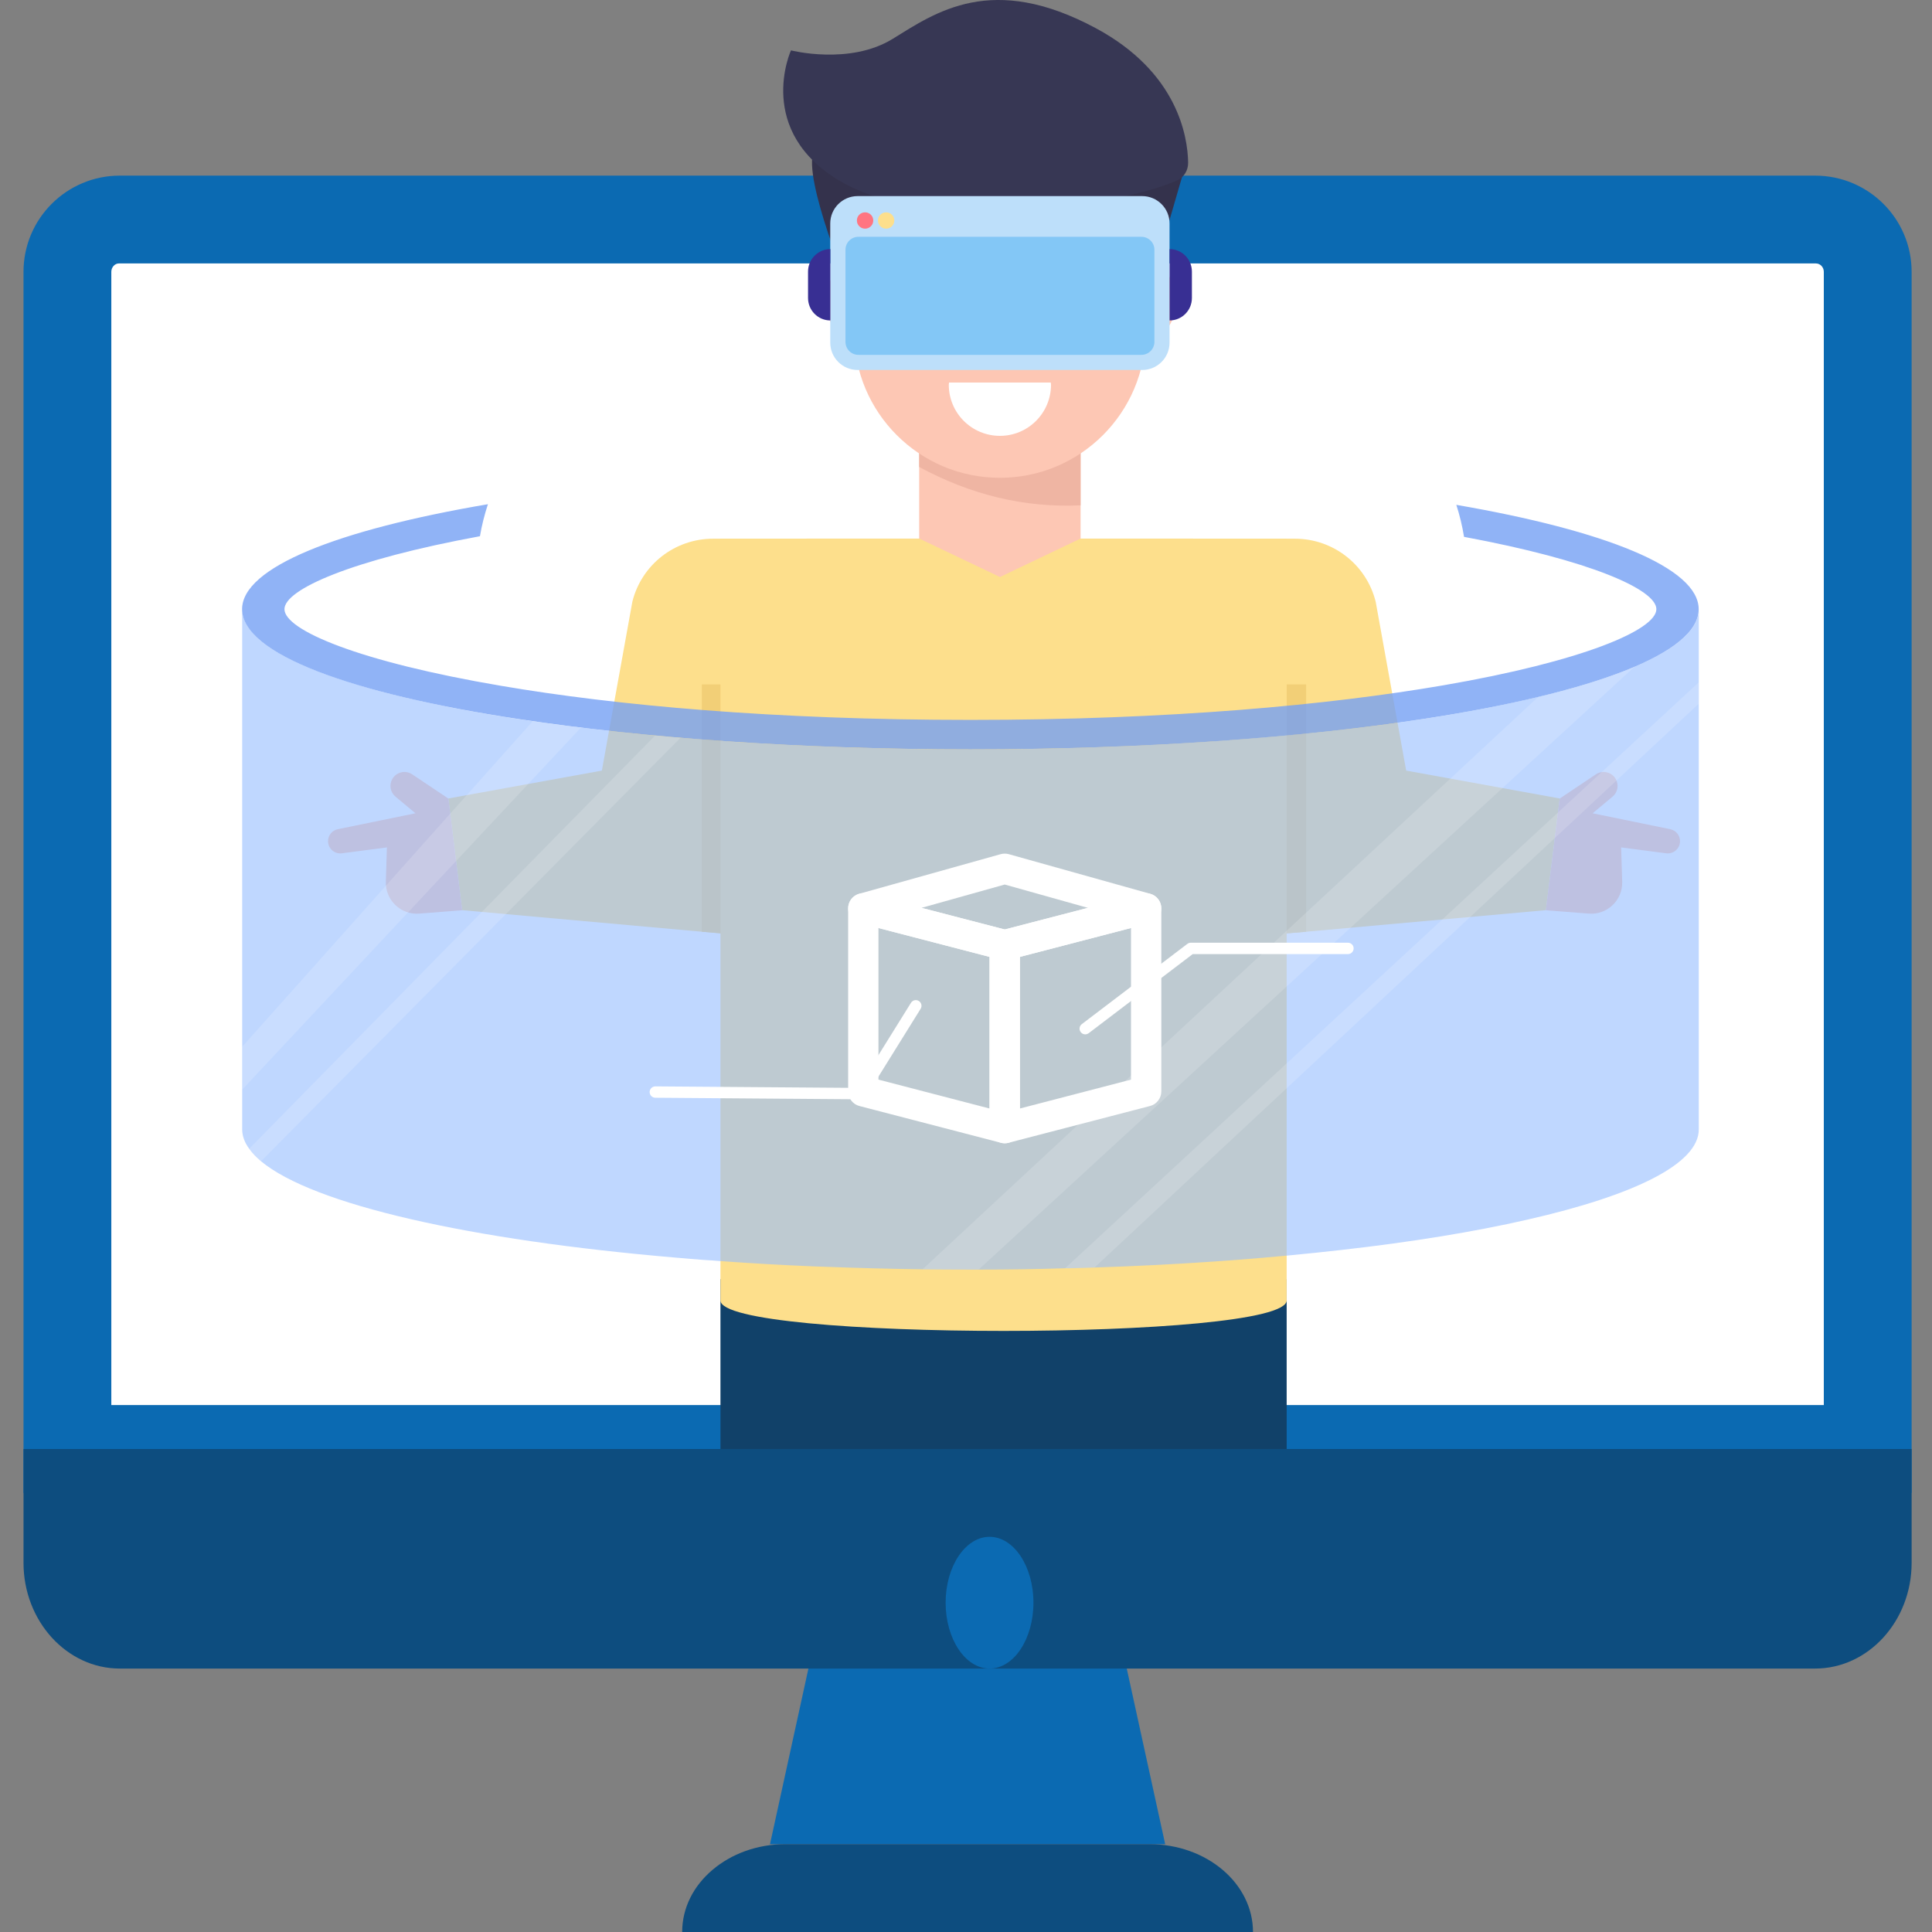 <svg width="42" height="42" viewBox="0 0 42 42" fill="none" xmlns="http://www.w3.org/2000/svg">
<rect x="0" y="0" width="42" height="42" fill="#808080" stroke="none"/>
<g clip-path="url(#clip0_62925_14495)">
<path d="M25.33 40.091H16.739L17.992 34.364H24.077L25.33 40.091Z" fill="#0B6AB2"/>
<path d="M27.239 42H14.83C14.83 41.471 15.08 40.995 15.488 40.65C15.895 40.304 16.455 40.091 17.074 40.091H24.99C26.232 40.091 27.239 40.945 27.239 42Z" fill="#0D4D7F"/>
<path d="M41.557 5.909V32.455H0.511V5.909C0.511 4.753 1.451 3.818 2.604 3.818H39.459C40.617 3.818 41.557 4.753 41.557 5.909Z" fill="#0B6AB2"/>
<path d="M39.648 5.908V30.545H2.42V5.908C2.42 5.809 2.497 5.727 2.583 5.727H39.477C39.571 5.727 39.648 5.809 39.648 5.908Z" fill="white"/>
<path d="M33.907 17.358L33.607 19.786L28.395 20.255L27.97 20.291L27.653 20.321C27.653 20.321 24.951 15.795 24.905 15.68L27.97 11.711H28.151C28.982 11.711 29.705 12.275 29.906 13.08L30.569 16.752L33.907 17.358Z" fill="#FDDF8C"/>
<path d="M28.394 14.878V20.255L27.969 20.291V14.878H28.394Z" fill="#F2CF77"/>
<path d="M36.222 18.55L35.242 18.422L35.265 19.168C35.278 19.569 34.939 19.893 34.538 19.861L33.606 19.788L33.907 17.36L34.693 16.833C34.841 16.735 35.041 16.783 35.127 16.939C35.197 17.066 35.168 17.225 35.056 17.318L34.622 17.68L36.309 18.026C36.438 18.052 36.528 18.168 36.522 18.299C36.514 18.454 36.376 18.57 36.222 18.55Z" fill="#FDC7B4"/>
<path d="M24.291 17.358L23.991 19.786L18.779 20.255L18.354 20.291L18.037 20.321C18.037 20.321 15.335 15.795 15.289 15.68L18.354 11.711H18.535C19.366 11.711 20.088 12.275 20.29 13.08L20.953 16.752L24.291 17.358Z" fill="#FDDF8C"/>
<path d="M18.779 14.878V20.255L18.354 20.291V14.878H18.779Z" fill="#F2CF77"/>
<path d="M26.605 18.55L25.626 18.422L25.649 19.168C25.661 19.569 25.322 19.893 24.921 19.861L23.99 19.788L24.29 17.36L25.076 16.833C25.224 16.735 25.425 16.783 25.511 16.939C25.581 17.066 25.551 17.225 25.439 17.318L25.005 17.68L26.693 18.026C26.821 18.052 26.911 18.168 26.905 18.299C26.898 18.454 26.759 18.57 26.605 18.55Z" fill="#FDC7B4"/>
<path d="M9.746 17.358L10.046 19.786L15.258 20.255L15.683 20.291L16 20.321C16 20.321 18.701 15.795 18.747 15.68L15.683 11.711H15.502C14.67 11.711 13.948 12.275 13.747 13.08L13.084 16.752L9.746 17.358Z" fill="#FDDF8C"/>
<path d="M15.258 14.878V20.255L15.683 20.291V14.878H15.258Z" fill="#F2CF77"/>
<path d="M7.432 18.55L8.411 18.422L8.388 19.168C8.376 19.569 8.715 19.893 9.115 19.861L10.047 19.788L9.747 17.36L8.96 16.833C8.813 16.735 8.612 16.783 8.526 16.939C8.456 17.066 8.486 17.225 8.597 17.318L9.032 17.68L7.344 18.026C7.215 18.052 7.125 18.168 7.132 18.299C7.139 18.454 7.278 18.57 7.432 18.55Z" fill="#FDC7B4"/>
<path d="M27.971 31.657V27.807H20.32L21.489 31.657H27.971Z" fill="#114169"/>
<path d="M21.964 31.657L23.101 27.807H15.662V31.657H21.964Z" fill="#114169"/>
<path d="M27.971 11.71L27.971 28.27C27.971 29.154 15.662 29.154 15.662 28.27L15.662 11.71H27.971Z" fill="#FDDF8C"/>
<path d="M25.94 11.709C25.292 14.147 24.36 15.689 22.463 15.992C22.344 16.011 22.218 16.024 22.089 16.034C21.976 16.044 21.857 16.047 21.738 16.047C21.48 16.047 21.238 16.027 21.012 15.992C19.116 15.689 18.183 14.147 17.535 11.709H25.94Z" fill="#FDDF8C"/>
<path d="M23.491 9.161V11.707L21.738 12.544L19.982 11.707V9.161H23.491Z" fill="#FDC7B4"/>
<path d="M23.491 9.161V10.985C22.249 11.044 21.085 10.746 19.982 10.152V9.161H23.491Z" fill="#EFB5A3"/>
<path d="M24.803 7.441C25.226 7.441 25.57 7.04 25.57 6.546C25.57 6.051 25.226 5.651 24.803 5.651C24.379 5.651 24.035 6.051 24.035 6.546C24.035 7.04 24.379 7.441 24.803 7.441Z" fill="#FDC7B4"/>
<path d="M18.716 7.441C19.14 7.441 19.483 7.04 19.483 6.546C19.483 6.051 19.14 5.651 18.716 5.651C18.292 5.651 17.948 6.051 17.948 6.546C17.948 7.04 18.292 7.441 18.716 7.441Z" fill="#FDC7B4"/>
<path d="M18.387 7.007C18.406 7.007 18.426 6.999 18.44 6.983C18.465 6.954 18.463 6.91 18.434 6.884C18.333 6.795 18.278 6.682 18.278 6.567C18.278 6.451 18.333 6.338 18.433 6.249C18.462 6.223 18.465 6.179 18.44 6.15C18.414 6.121 18.369 6.118 18.34 6.144C18.209 6.259 18.137 6.41 18.137 6.567C18.137 6.723 18.209 6.873 18.34 6.989C18.353 7.001 18.37 7.007 18.387 7.007Z" fill="#EFB5A3"/>
<path d="M24.906 5.57V7.218C24.906 8.97 23.485 10.387 21.737 10.387C19.985 10.387 18.567 8.97 18.567 7.218V5.57C18.567 3.818 19.985 2.4 21.737 2.4C22.613 2.4 23.404 2.754 23.978 3.328C24.553 3.902 24.906 4.694 24.906 5.57Z" fill="#FDC7B4"/>
<path d="M20.772 6.333C20.772 6.553 20.651 6.73 20.501 6.73C20.351 6.73 20.227 6.553 20.227 6.333C20.227 6.113 20.351 5.933 20.501 5.933C20.651 5.933 20.772 6.113 20.772 6.333ZM23.246 6.333C23.246 6.553 23.125 6.73 22.975 6.73C22.825 6.73 22.701 6.553 22.701 6.333C22.701 6.113 22.825 5.933 22.975 5.933C23.125 5.933 23.246 6.113 23.246 6.333Z" fill="#333333"/>
<path d="M20.631 8.316C20.63 8.333 20.626 8.348 20.626 8.364C20.626 8.978 21.123 9.475 21.737 9.475C22.351 9.475 22.848 8.978 22.848 8.364C22.848 8.348 22.844 8.333 22.843 8.316H20.631Z" fill="white"/>
<path d="M25.094 6.966C25.074 6.966 25.055 6.958 25.041 6.942C25.015 6.913 25.018 6.868 25.047 6.842C25.148 6.753 25.203 6.641 25.203 6.525C25.203 6.409 25.148 6.297 25.047 6.208C25.018 6.182 25.015 6.138 25.041 6.109C25.067 6.079 25.112 6.077 25.14 6.102C25.272 6.218 25.344 6.368 25.344 6.525C25.344 6.682 25.272 6.832 25.141 6.948C25.127 6.96 25.11 6.966 25.094 6.966Z" fill="#EFB5A3"/>
<path d="M24.906 6.566H24.567L24.035 3.474L25.819 3.426L24.906 6.566Z" fill="#34324C"/>
<path d="M18.57 6.567H18.909L19.441 3.475L18.128 2.541C18.128 2.541 17.683 3.177 17.657 3.426C17.573 4.24 18.57 6.567 18.57 6.567Z" fill="#34324C"/>
<path d="M25.829 3.531C25.833 3.695 25.745 3.849 25.596 3.918C24.439 4.454 20.271 5.091 18.297 3.956C16.39 2.86 17.195 1.095 17.195 1.095C17.195 1.095 18.469 1.422 19.406 0.845C20.343 0.267 21.563 -0.604 23.828 0.616C25.6 1.57 25.819 2.967 25.829 3.531Z" fill="#373754"/>
<path opacity="0.8" d="M31.659 10.975C31.733 11.202 31.788 11.433 31.827 11.671C34.573 12.18 36.008 12.817 36.008 13.243C36.008 13.691 34.415 14.376 31.372 14.899C28.888 15.326 25.435 15.65 21.096 15.65C16.801 15.65 13.377 15.333 10.899 14.91C7.806 14.386 6.184 13.698 6.184 13.243C6.184 12.813 7.643 12.17 10.434 11.657C10.473 11.419 10.533 11.189 10.607 10.961C7.331 11.519 5.263 12.335 5.263 13.243C5.263 14.214 7.623 15.082 11.304 15.636C14.001 16.045 17.4 16.29 21.096 16.29C24.831 16.29 28.26 16.042 30.966 15.626C34.603 15.068 36.928 14.207 36.928 13.243C36.928 12.342 34.895 11.533 31.659 10.975Z" fill="#75A0F3"/>
<path opacity="0.6" d="M36.93 13.244V24.553C36.93 25.299 35.53 25.985 33.204 26.514C32.057 26.777 30.689 27.001 29.151 27.174C28.419 27.257 27.65 27.331 26.844 27.392C26.696 27.401 26.549 27.414 26.397 27.424C25.559 27.482 24.693 27.526 23.794 27.555C23.652 27.558 23.504 27.565 23.357 27.568C23.293 27.571 23.223 27.571 23.154 27.571C22.542 27.591 21.915 27.6 21.275 27.6H21.096C20.745 27.6 20.395 27.597 20.055 27.594C19.336 27.584 18.631 27.565 17.945 27.539L17.683 27.53C16.987 27.501 16.305 27.462 15.651 27.414C15.591 27.411 15.536 27.405 15.481 27.401C15.43 27.398 15.384 27.395 15.334 27.392C15.122 27.376 14.914 27.36 14.707 27.341C10.207 26.959 6.808 26.187 5.675 25.245C5.569 25.155 5.482 25.066 5.417 24.973C5.316 24.835 5.265 24.694 5.265 24.553V13.244C5.265 13.868 6.246 14.448 7.923 14.932C8.475 15.092 9.102 15.24 9.797 15.378C10.35 15.487 10.944 15.586 11.58 15.679C11.921 15.727 12.271 15.775 12.63 15.817C13.146 15.881 13.685 15.938 14.242 15.99C14.426 16.006 14.61 16.025 14.795 16.038C16.724 16.201 18.857 16.291 21.096 16.291C23.44 16.291 25.66 16.192 27.659 16.015C28.686 15.926 29.653 15.817 30.547 15.688C31.625 15.535 32.596 15.352 33.439 15.15C34.273 14.951 34.977 14.734 35.53 14.496C36.428 14.115 36.93 13.689 36.93 13.244Z" fill="#95BCFF"/>
<path opacity="0.15" d="M35.53 14.497L21.275 27.6H21.096C20.745 27.6 20.395 27.597 20.055 27.594L33.439 15.15C34.273 14.952 34.977 14.734 35.53 14.497ZM36.93 14.833V15.298L23.794 27.555C23.652 27.559 23.504 27.565 23.357 27.568C23.293 27.571 23.223 27.571 23.154 27.571L36.93 14.833ZM12.63 15.817L5.265 23.688V22.755L11.58 15.679C11.921 15.727 12.271 15.775 12.63 15.817ZM14.795 16.038L5.675 25.245C5.569 25.155 5.482 25.066 5.417 24.973L14.242 15.99C14.426 16.006 14.61 16.025 14.795 16.038Z" fill="white"/>
<path d="M24.83 8.043H18.644C18.316 8.043 18.049 7.777 18.049 7.449V4.858C18.049 4.529 18.316 4.263 18.644 4.263H24.83C25.159 4.263 25.425 4.529 25.425 4.858V7.449C25.425 7.777 25.159 8.043 24.83 8.043Z" fill="#BDDFFA"/>
<path d="M18.38 7.432V5.429C18.38 5.273 18.506 5.148 18.661 5.148H24.814C24.969 5.148 25.096 5.274 25.096 5.429V7.433C25.096 7.587 24.969 7.714 24.815 7.714H18.661C18.506 7.714 18.38 7.588 18.38 7.432Z" fill="#83C7F6"/>
<path d="M25.911 5.904V6.478C25.911 6.748 25.694 6.966 25.426 6.966V5.415C25.694 5.415 25.911 5.636 25.911 5.904Z" fill="#382F93"/>
<path d="M17.566 5.904V6.478C17.566 6.748 17.784 6.966 18.051 6.966V5.415C17.784 5.415 17.566 5.636 17.566 5.904Z" fill="#382F93"/>
<path d="M18.984 4.793C18.984 4.892 18.904 4.971 18.806 4.971C18.708 4.971 18.628 4.892 18.628 4.793C18.628 4.695 18.708 4.616 18.806 4.616C18.904 4.616 18.984 4.695 18.984 4.793Z" fill="#FF7581"/>
<path d="M19.441 4.793C19.441 4.892 19.362 4.971 19.264 4.971C19.166 4.971 19.086 4.892 19.086 4.793C19.086 4.695 19.166 4.616 19.264 4.616C19.362 4.616 19.441 4.695 19.441 4.793Z" fill="#FDDF8C"/>
<path d="M21.842 24.854C21.77 24.854 21.699 24.83 21.64 24.785C21.56 24.723 21.512 24.626 21.512 24.524V20.547C21.512 20.397 21.614 20.265 21.759 20.227L24.833 19.429C24.932 19.404 25.037 19.425 25.118 19.487C25.199 19.549 25.246 19.646 25.246 19.748V23.725C25.246 23.875 25.145 24.007 24.999 24.044L21.925 24.843C21.898 24.85 21.87 24.854 21.842 24.854ZM22.172 20.802V24.098L24.587 23.47V20.174L22.172 20.802Z" fill="white"/>
<path d="M21.842 24.854C21.814 24.854 21.786 24.85 21.759 24.843L18.684 24.044C18.539 24.007 18.438 23.875 18.438 23.725V19.748C18.438 19.646 18.485 19.549 18.566 19.487C18.646 19.424 18.752 19.403 18.85 19.429L21.925 20.227C22.07 20.265 22.172 20.397 22.172 20.547V24.524C22.172 24.626 22.124 24.723 22.043 24.785C21.985 24.83 21.914 24.854 21.842 24.854ZM19.097 23.47L21.512 24.098V20.802L19.097 20.174V23.47Z" fill="white"/>
<path d="M21.842 20.876C21.814 20.876 21.786 20.873 21.759 20.866L18.684 20.067C18.54 20.029 18.439 19.9 18.438 19.751C18.436 19.602 18.535 19.47 18.678 19.43L21.753 18.569C21.811 18.553 21.873 18.553 21.93 18.569L25.005 19.43C25.148 19.47 25.247 19.602 25.246 19.751C25.244 19.9 25.143 20.029 24.999 20.067L21.925 20.866C21.897 20.873 21.869 20.876 21.842 20.876ZM20.033 19.736L21.842 20.206L23.65 19.736L21.842 19.229L20.033 19.736Z" fill="white"/>
<path d="M23.592 22.486C23.555 22.486 23.518 22.469 23.494 22.437C23.452 22.383 23.463 22.305 23.517 22.264L25.812 20.519C25.834 20.503 25.86 20.494 25.887 20.494H29.303C29.371 20.494 29.427 20.549 29.427 20.617C29.427 20.686 29.371 20.741 29.303 20.741H25.929L23.667 22.461C23.644 22.477 23.618 22.486 23.592 22.486Z" fill="white"/>
<path d="M18.721 23.898H18.72L14.246 23.864C14.178 23.864 14.123 23.808 14.123 23.74C14.123 23.672 14.179 23.617 14.247 23.617H14.248L18.653 23.65L19.804 21.8C19.84 21.742 19.915 21.724 19.974 21.76C20.032 21.796 20.05 21.872 20.014 21.93L18.826 23.84C18.804 23.877 18.764 23.898 18.721 23.898Z" fill="white"/>
<path d="M41.557 31.5V33.974C41.557 35.24 40.617 36.273 39.459 36.273H2.604C1.451 36.273 0.511 35.24 0.511 33.974V31.5H41.557Z" fill="#0D4D7F"/>
<path d="M22.466 34.841C22.466 35.63 22.041 36.273 21.512 36.273C20.986 36.273 20.557 35.63 20.557 34.841C20.557 34.052 20.986 33.409 21.512 33.409C22.041 33.409 22.466 34.052 22.466 34.841Z" fill="#0B6AB2"/>
</g>
<defs>
<clipPath id="clip0_62925_14495">
<rect width="42" height="42" fill="white"/>
</clipPath>
</defs>
</svg>
